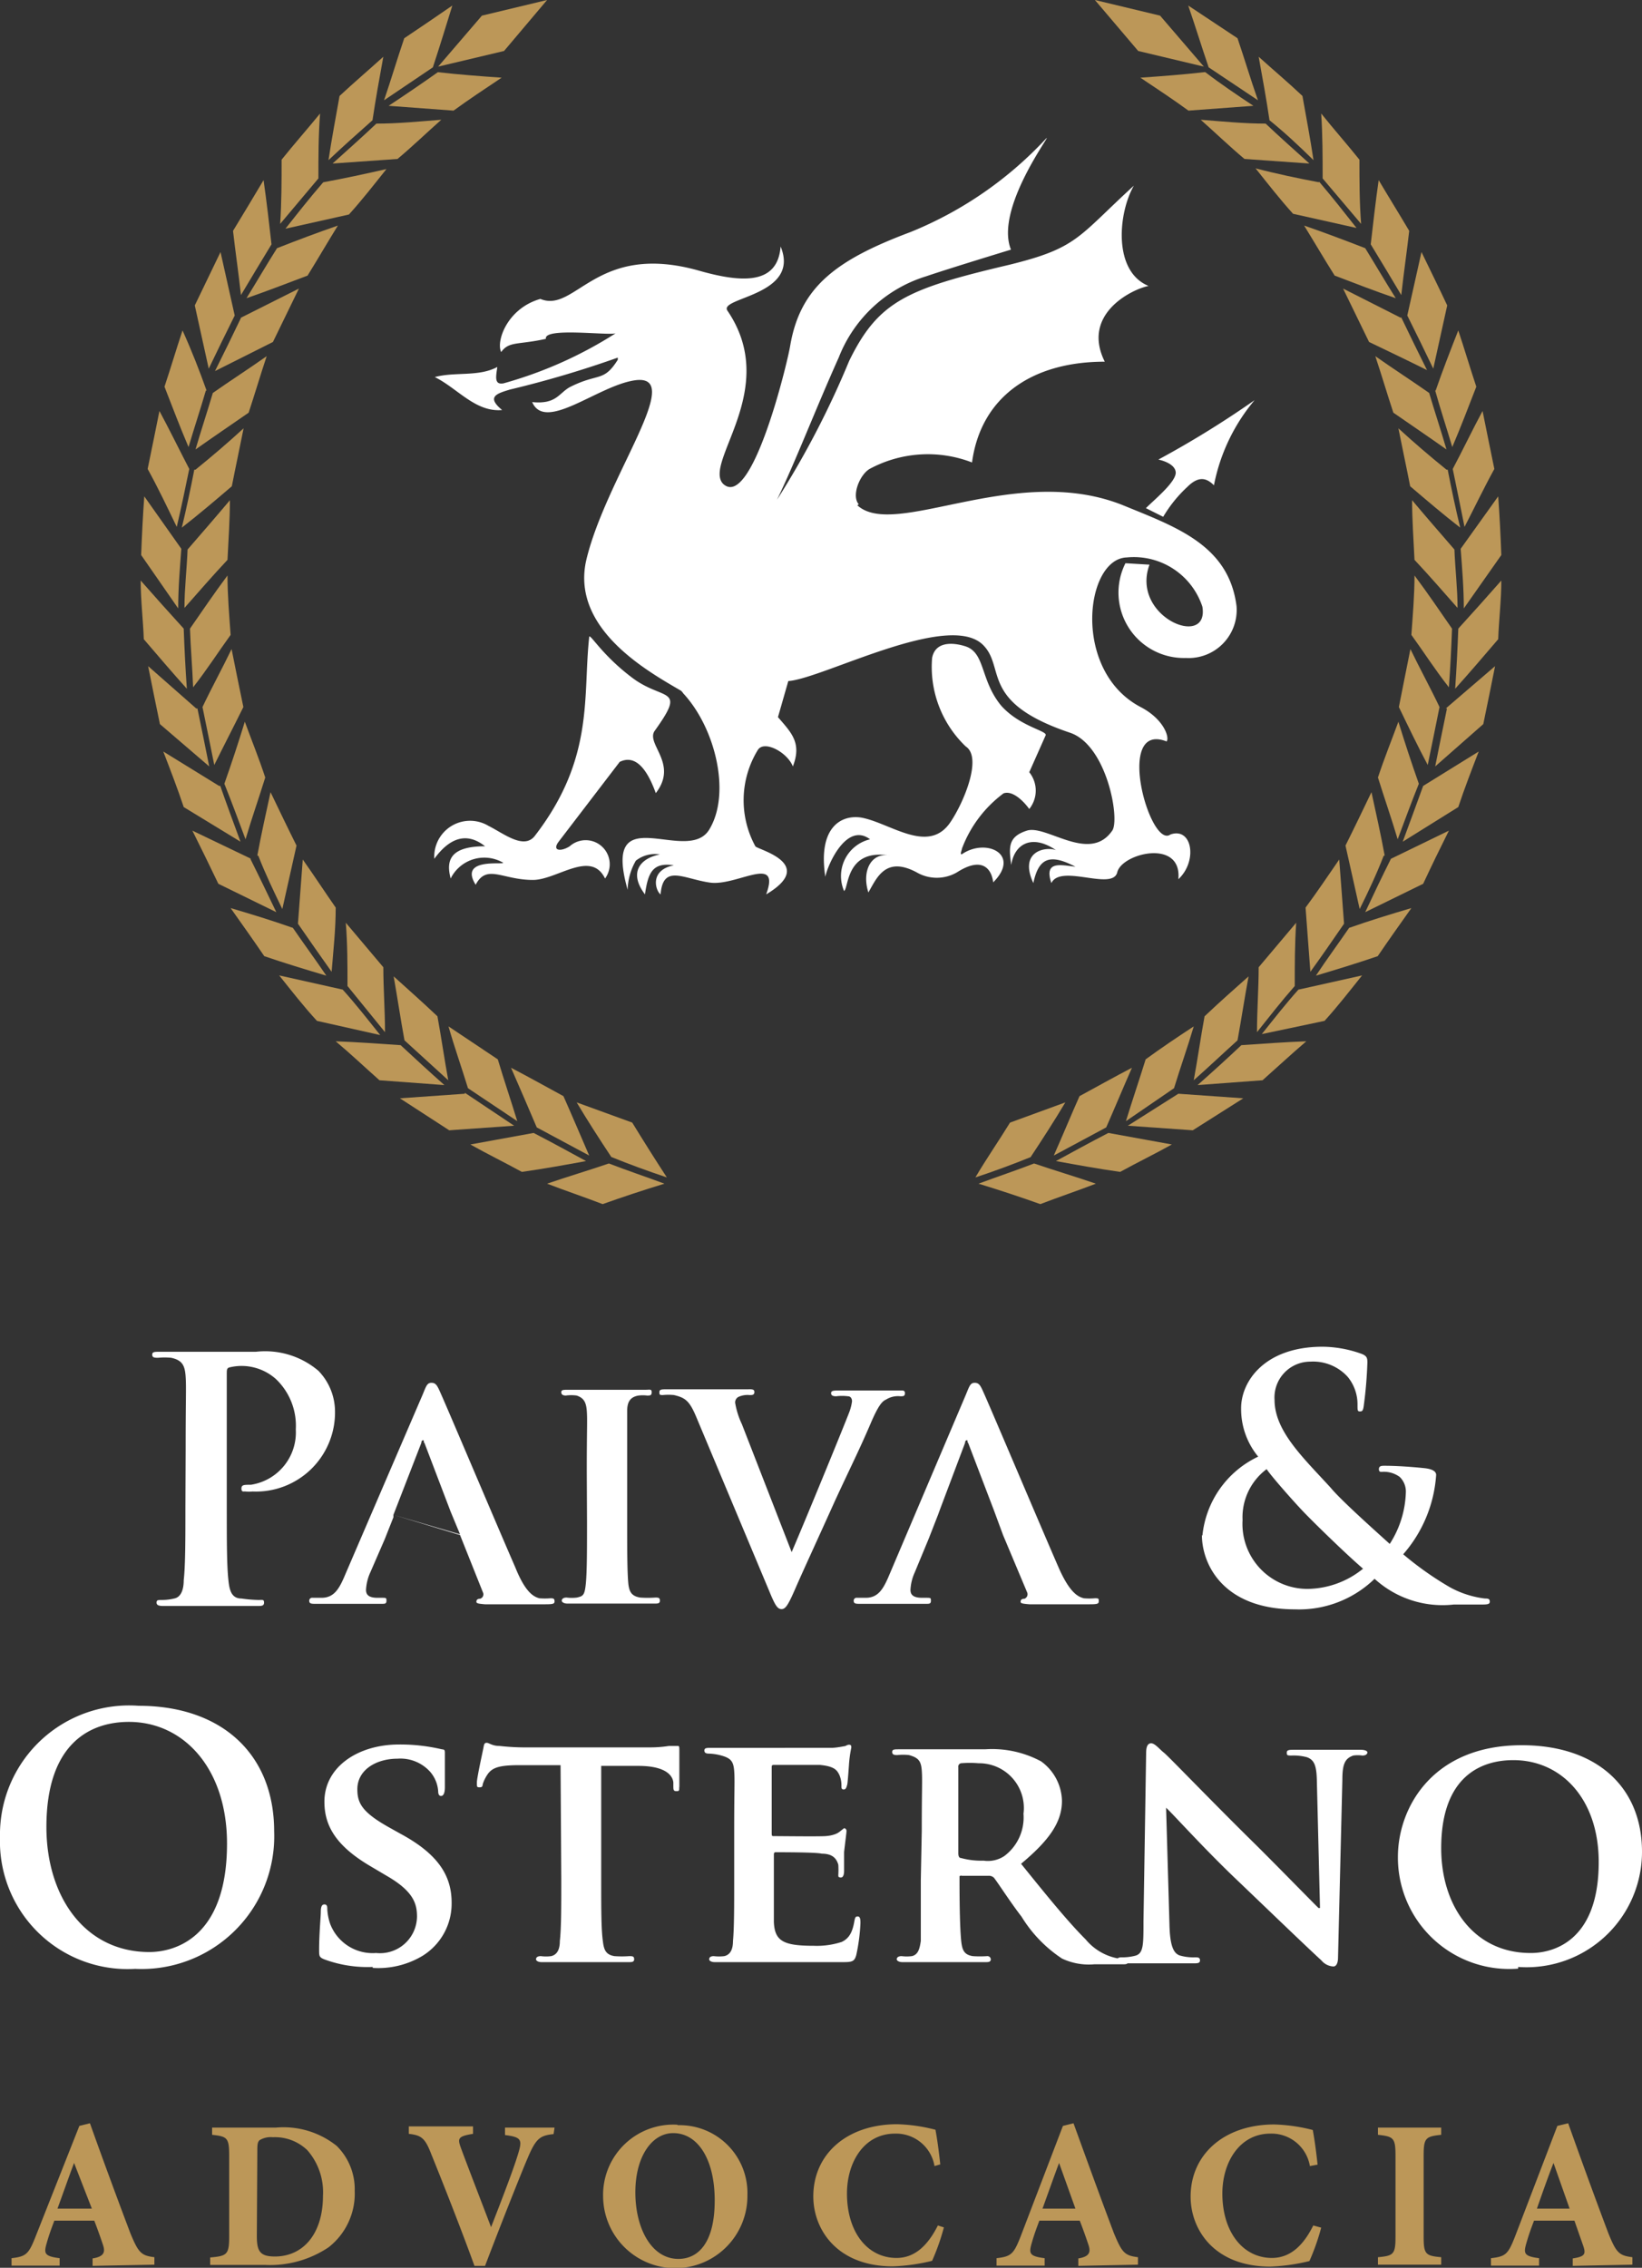 <svg xmlns="http://www.w3.org/2000/svg" viewBox="0 0 68.28 94.3"><rect x="0" y="0" width="68.28" height="94.3" fill="#333333" stroke="none"/><defs><style>.cls-1,.cls-3{fill:#bc9758;}.cls-2,.cls-4{fill:#fff;}.cls-3,.cls-4{fill-rule:evenodd;}</style></defs><g id="Camada_2" data-name="Camada 2"><g id="Camada_1-2" data-name="Camada 1"><path class="cls-1" d="M65.27,91.84H63.91c.22-.63.44-1.26.69-1.9h0Zm2.61,2.33v-.31c-.55-.07-.67-.18-1-1-.57-1.51-1.11-3-1.67-4.57l-.45.11L63,93c-.29.74-.39.83-1,.9v.31h2v-.31c-.63-.08-.65-.2-.53-.62s.22-.67.32-.94h1.68l.35,1c.14.39.1.49-.42.57v.31Zm-7.95,0v-.31c-.65-.06-.73-.12-.73-.86V89.64c0-.74.08-.8.73-.87v-.3H57.3v.3c.65.07.73.13.73.87V93c0,.74-.08.8-.73.86v.31Zm-5.32-1.63c-.44.89-1,1.35-1.72,1.35-1.19,0-2.06-1.06-2.06-2.68,0-1.29.71-2.49,2-2.49a1.62,1.62,0,0,1,1.64,1.35l.32-.06c-.06-.55-.12-1-.2-1.44a7.17,7.17,0,0,0-1.6-.23c-2.09,0-3.48,1.25-3.48,3,0,1.39,1,2.91,3.31,2.91a7.94,7.94,0,0,0,1.63-.23,9.32,9.32,0,0,0,.49-1.39Zm-9.89-.7H43.35c.23-.63.45-1.26.69-1.9h0Zm2.6,2.33v-.31c-.55-.07-.66-.18-1-1-.57-1.51-1.11-3-1.68-4.57l-.44.11L42.44,93c-.29.74-.4.83-1,.9v.31h2v-.31c-.64-.08-.66-.2-.54-.62s.22-.67.32-.94h1.68c.14.36.27.73.36,1s.09.49-.42.57v.31ZM39,92.54c-.45.89-1,1.35-1.72,1.35-1.2,0-2.06-1.06-2.06-2.68,0-1.29.7-2.49,2-2.49a1.62,1.62,0,0,1,1.64,1.35L39.1,90c-.06-.55-.12-1-.2-1.44a7,7,0,0,0-1.59-.23c-2.1,0-3.49,1.25-3.49,3,0,1.39,1,2.91,3.31,2.91a7.94,7.94,0,0,0,1.63-.23,9.32,9.32,0,0,0,.49-1.39ZM28,88.7c1,0,1.72,1.06,1.72,2.8s-.67,2.43-1.51,2.43c-1.12,0-1.79-1.27-1.79-2.77s.7-2.46,1.57-2.46Zm.16-.35a2.92,2.92,0,0,0-3.08,3,3,3,0,1,0,6-.07,2.82,2.82,0,0,0-2.89-2.91Zm-5.1.12H21v.31c.72.09.72.21.53.83s-.63,1.77-1.11,3h0c-.31-.82-1-2.6-1.26-3.31-.13-.37-.13-.47.51-.57v-.31H17v.31c.53.06.68.18.94.86.37.91,1.2,3,1.79,4.63h.44c.69-1.81,1.48-3.8,1.77-4.48.35-.83.52-.94,1.08-1Zm-12.36,1c0-.25,0-.4.1-.48a.9.9,0,0,1,.55-.12,1.94,1.94,0,0,1,1.43.54,2.65,2.65,0,0,1,.65,1.9c0,1.56-.81,2.52-2,2.52-.62,0-.75-.22-.75-.85Zm-1.88-1v.3c.63.07.71.12.71.87V93c0,.75-.09.81-.79.87v.31H11a4.37,4.37,0,0,0,2.66-.73,2.83,2.83,0,0,0,1.09-2.35A2.53,2.53,0,0,0,14,89.23a3.54,3.54,0,0,0-2.52-.76Zm-5,3.37H2.39c.23-.63.45-1.26.69-1.9h0Zm2.6,2.33v-.31c-.55-.07-.66-.18-1-1-.57-1.51-1.12-3-1.68-4.57l-.44.11L1.48,93c-.29.74-.4.83-1,.9v.31h2v-.31c-.64-.08-.66-.2-.54-.62s.22-.67.32-.94H3.92c.14.36.27.73.36,1s.09.49-.43.57v.31Z"/><path class="cls-2" d="M5.62,81.87a5.52,5.52,0,0,0,5.78-5.72c0-3.2-2.17-5.22-5.64-5.22A5.37,5.37,0,0,0,0,76.4a5.31,5.31,0,0,0,5.62,5.47m.59-.7c-2.68,0-4.28-2.3-4.28-5.2,0-3.48,1.82-4.37,3.43-4.37,2.28,0,4.08,1.94,4.08,5.06,0,4-2.26,4.51-3.23,4.51m9.29.66a3.58,3.58,0,0,0,2.05-.49,2.55,2.55,0,0,0,1.23-2.22c0-1.08-.51-2-2.13-2.87l-.5-.28c-1.1-.62-1.29-1-1.29-1.57,0-.81.79-1.27,1.67-1.27a1.66,1.66,0,0,1,1.37.56,1.38,1.38,0,0,1,.32.78q0,.21.12.21c.1,0,.16-.12.16-.37,0-.94,0-1.27,0-1.43s-.06-.12-.17-.15a7.55,7.55,0,0,0-1.74-.19c-1.7,0-3.1.93-3.1,2.38,0,1,.48,1.84,1.93,2.69l.71.42c1.09.64,1.21,1.16,1.21,1.67a1.54,1.54,0,0,1-1.7,1.51A1.89,1.89,0,0,1,13.73,80a2.25,2.25,0,0,1-.12-.61c0-.09,0-.2-.12-.2s-.15.13-.15.31-.07.93-.07,1.57c0,.27,0,.32.23.41a5.19,5.19,0,0,0,2,.31m7.84-3.6c0,1.08,0,2-.06,2.52,0,.35-.11.57-.36.63a1.65,1.65,0,0,1-.43,0c-.16,0-.2.07-.2.13s.08.12.24.12c.49,0,1.32,0,1.6,0s1.17,0,2,0c.14,0,.24,0,.24-.12s-.06-.13-.2-.13a4.21,4.21,0,0,1-.62,0c-.37-.06-.44-.28-.48-.62C25,80.25,25,79.31,25,78.23v-4.8l1.55,0c1.1,0,1.42.38,1.45.69l0,.12c0,.19,0,.24.14.24s.09-.07.11-.19c0-.31,0-1.19,0-1.44s0-.25-.09-.25l-.34,0a5,5,0,0,1-.83.06H22a9.65,9.65,0,0,1-1.23-.06c-.31,0-.43-.13-.53-.13s-.11.06-.14.22-.27,1.24-.27,1.43,0,.2.12.2.11-.06.13-.15a1.58,1.58,0,0,1,.21-.41c.19-.26.48-.35,1.19-.36l1.83,0Zm7.19,0c0,1.08,0,2-.05,2.52,0,.35-.11.57-.36.63a1.78,1.78,0,0,1-.44,0c-.15,0-.19.07-.19.13s.08.12.24.12l.85,0,.69,0,1.43,0c.6,0,1.34,0,2.26,0,.46,0,.57,0,.65-.31a7.81,7.81,0,0,0,.17-1.31c0-.12,0-.28-.11-.28s-.11.06-.14.18c-.08.49-.23.74-.53.88a3.32,3.32,0,0,1-1.16.16c-1.26,0-1.63-.19-1.66-1,0-.35,0-1.36,0-1.76v-1c0-.07,0-.13.07-.13.31,0,1.7,0,1.92.06.47,0,.62.22.69.46a3.62,3.62,0,0,1,0,.43c0,.06,0,.1.11.1s.13-.17.13-.27,0-.55,0-.79c.07-.6.1-.8.1-.87a.11.11,0,0,0-.1-.12s-.09.07-.19.15-.29.16-.59.18-1.87,0-2.15,0c-.06,0-.08,0-.08-.12V73.5c0-.07,0-.11.08-.11.26,0,1.72,0,1.93,0,.61.06.71.22.81.43a1.11,1.11,0,0,1,.08.44c0,.09,0,.15.1.15s.12-.14.14-.2.06-.65.07-.78a5.17,5.17,0,0,1,.1-.76c0-.06,0-.12-.09-.12s-.12.05-.19.06-.3.06-.52.07H31.34c-.35,0-1.13,0-1.77,0-.18,0-.28,0-.28.11s.09.13.21.13A2.19,2.19,0,0,1,30,73c.39.11.5.24.53.64s0,.71,0,2.51Zm7.76,0c0,1.08,0,2,0,2.52-.05.35-.12.57-.37.63a1.69,1.69,0,0,1-.43,0c-.15,0-.2.07-.2.13s.09.12.24.12c.49,0,1.27,0,1.51,0s1.2,0,1.91,0c.15,0,.25,0,.25-.12a.14.14,0,0,0-.15-.13,4.22,4.22,0,0,1-.6,0c-.38-.06-.44-.28-.48-.63-.05-.5-.07-1.42-.07-2.52v-.17A.09.09,0,0,1,40,78l1.1,0a.29.29,0,0,1,.23.08c.15.18.67,1,1.15,1.62a5.56,5.56,0,0,0,1.68,1.74,2.61,2.61,0,0,0,1.34.24h1.17c.15,0,.24,0,.24-.12a.15.15,0,0,0-.16-.13,1,1,0,0,1-.29,0,2.28,2.28,0,0,1-1.31-.78c-.74-.74-1.61-1.81-2.69-3.15,1.2-1,1.7-1.75,1.7-2.62a2.08,2.08,0,0,0-.87-1.64,4.31,4.31,0,0,0-2.33-.5l-1.91,0c-.25,0-1,0-1.67,0-.18,0-.28,0-.28.11s.08.13.21.13a2.19,2.19,0,0,1,.49,0c.39.11.5.24.53.64s0,.71,0,2.51Zm1.56-4.71a.14.14,0,0,1,.11-.16,4.33,4.33,0,0,1,.73,0,1.86,1.86,0,0,1,1.87,2.1,2,2,0,0,1-.8,1.76,1.24,1.24,0,0,1-.86.19,3.19,3.19,0,0,1-.94-.11c-.08,0-.11-.08-.11-.21Zm8.64,1.69h0c.24.21,1.53,1.65,2.87,2.93s2.82,2.71,3.59,3.42a.69.69,0,0,0,.5.25c.1,0,.19-.11.19-.38L55.82,74c0-.67.12-.88.45-1a1.3,1.3,0,0,1,.38,0c.14,0,.21-.06.21-.13s-.12-.11-.28-.11c-.6,0-1.06,0-1.2,0s-.92,0-1.56,0c-.19,0-.31,0-.31.11s0,.13.19.13a2.12,2.12,0,0,1,.65.07c.29.11.4.32.41,1l.13,5.27h-.06c-.18-.17-1.81-1.84-2.65-2.67C50.4,74.92,48.56,73,48.4,72.88s-.37-.39-.53-.39-.21.17-.21.41l-.11,7c0,1,0,1.35-.37,1.43a2.14,2.14,0,0,1-.56.06c-.11,0-.2.06-.2.13s.11.12.28.12c.63,0,1.22,0,1.33,0s.79,0,1.59,0c.16,0,.28,0,.28-.12s-.07-.13-.21-.13a2,2,0,0,1-.64-.08c-.24-.09-.4-.37-.42-1.29Zm14.64,6.62A4.8,4.8,0,0,0,68.28,77c0-2.72-1.92-4.43-5-4.43-3.73,0-5.15,2.62-5.15,4.64a4.63,4.63,0,0,0,5,4.65m.51-.65c-2.32,0-3.71-1.92-3.71-4.36,0-2.93,1.6-3.66,3-3.66,2,0,3.55,1.62,3.55,4.24,0,3.38-2,3.78-2.81,3.78"/><path class="cls-2" d="M7.71,62.71c0,1.28,0,2.38-.07,3,0,.4-.12.71-.4.76a2.13,2.13,0,0,1-.5.06c-.17,0-.23,0-.23.11s.1.14.28.14c.56,0,1.44,0,1.76,0s1.24,0,2.16,0c.16,0,.27,0,.27-.14s-.07-.11-.23-.11a5.67,5.67,0,0,1-.71-.06c-.42,0-.5-.36-.54-.75-.07-.6-.07-1.7-.07-3V57.13c0-.16,0-.24.11-.27a2.14,2.14,0,0,1,1.94.49,2.68,2.68,0,0,1,.82,2.09,2.2,2.2,0,0,1-1.87,2.3c-.29,0-.39,0-.39.16s.1.11.17.12a1.42,1.42,0,0,0,.29,0,3.29,3.29,0,0,0,3.43-3.38A2.44,2.44,0,0,0,13.24,57a3.42,3.42,0,0,0-2.6-.79c-.64,0-1.45,0-2,0-.39,0-1.27,0-2,0-.21,0-.31,0-.31.12s.09.13.24.13a2.81,2.81,0,0,1,.55,0c.46.1.57.32.6.79s0,.84,0,3Zm11.42,1.12a0,0,0,0,0,0,0l.95,2.38a.19.19,0,0,1-.12.27c-.12,0-.15.06-.15.13s.14.08.36.1c1,0,1.93,0,2.36,0s.53,0,.53-.12-.05-.13-.17-.13a2.77,2.77,0,0,1-.46,0c-.22-.06-.57-.21-1-1.28-.78-1.79-2.83-6.64-3.13-7.3-.12-.27-.18-.38-.36-.38s-.22.14-.36.48l-3.21,7.46c-.25.6-.46,1-1,1H13a.12.12,0,0,0-.14.13c0,.1.07.12.22.12.64,0,1.3,0,1.42,0,.4,0,1,0,1.37,0,.13,0,.2,0,.2-.12s0-.13-.18-.13h-.19c-.37,0-.48-.13-.48-.33a2,2,0,0,1,.18-.73L16,64l.36-.91v0l0-.1m0,0L17.52,60s0-.11.07-.11,0,.07.06.11l1.09,2.86.39.94m5.28-.52c0,1.14,0,2.09-.05,2.58s-.12.51-.37.57a1.69,1.69,0,0,1-.43,0c-.15,0-.2.07-.2.13s.09.12.24.12c.49,0,1.33,0,1.61,0s1.17,0,2,0c.14,0,.23,0,.23-.12s-.05-.13-.19-.13a4.35,4.35,0,0,1-.63,0c-.36-.06-.45-.24-.49-.56-.05-.5-.05-1.45-.05-2.59v-2.1c0-1.8,0-2.13,0-2.51s.13-.58.47-.64a1.47,1.47,0,0,1,.36,0c.12,0,.19,0,.19-.14s-.09-.1-.25-.1l-1.57,0-1.65,0c-.2,0-.29,0-.29.1s.07.14.19.14a1.64,1.64,0,0,1,.45,0c.26.09.39.23.42.63s0,.71,0,2.51ZM32,66.19c.23.56.33.72.5.72s.28-.18.58-.87.86-1.9,1.64-3.63c.67-1.45,1-2.09,1.48-3.21.32-.75.48-.93.64-1a.93.93,0,0,1,.6-.14c.12,0,.19,0,.19-.13s-.1-.11-.25-.11l-1.16,0c-.15,0-.69,0-1.31,0-.23,0-.35,0-.35.11s.1.13.21.13a1.94,1.94,0,0,1,.49,0c.11,0,.17.09.17.21a2,2,0,0,1-.11.44c-.3.78-1.87,4.6-2.4,5.83h0l-2.07-5.32a3.37,3.37,0,0,1-.28-.89.26.26,0,0,1,.13-.24.9.9,0,0,1,.47-.08c.11,0,.2,0,.2-.13s-.14-.11-.3-.11c-.61,0-1.25,0-1.56,0s-1.13,0-1.79,0c-.18,0-.3,0-.3.11s0,.13.14.13a2.26,2.26,0,0,1,.47,0c.45.11.63.22.91.88Zm9.71-2.36v0l1,2.38a.2.2,0,0,1-.11.27c-.13,0-.16.06-.16.13s.14.08.37.1c1,0,1.92,0,2.35,0s.53,0,.53-.12,0-.13-.16-.13a2.68,2.68,0,0,1-.46,0c-.23-.06-.58-.21-1.05-1.28-.78-1.79-2.83-6.64-3.13-7.3-.12-.27-.18-.38-.36-.38s-.22.14-.36.48L37,65.44c-.25.6-.46,1-1,1h-.36a.12.12,0,0,0-.14.13c0,.1.07.12.22.12.65,0,1.3,0,1.43,0,.39,0,1,0,1.36,0,.13,0,.2,0,.2-.12s0-.13-.18-.13h-.18c-.38,0-.49-.13-.49-.33a2,2,0,0,1,.18-.73l.58-1.4.39-1v0l.08-.22h0L40.13,60s0-.11.07-.11,0,.07.06.11l1.07,2.8Zm8.27,0c0,1.22.89,3.09,3.87,3.09a4.51,4.51,0,0,0,3.31-1.27,4.19,4.19,0,0,0,3.29,1.07h1.08c.3,0,.42,0,.42-.12s-.07-.13-.2-.13A4,4,0,0,1,60.29,66a13.44,13.44,0,0,1-1.94-1.37,5.57,5.57,0,0,0,1.37-3.3c0-.17-.21-.25-.48-.28-.78-.08-1.34-.1-1.67-.1-.11,0-.23,0-.23.14s.09.11.17.11a1.12,1.12,0,0,1,.69.21.84.84,0,0,1,.26.64,4.17,4.17,0,0,1-.67,2.15c-.26-.24-2-1.78-2.45-2.33C54.22,60.64,53,59.52,53,58.21a1.49,1.49,0,0,1,1.49-1.59,1.94,1.94,0,0,1,1.55.63,1.8,1.8,0,0,1,.41,1.17c0,.21,0,.27.09.27s.14,0,.17-.24a17.3,17.3,0,0,0,.15-1.78c0-.17,0-.28-.23-.37A4.9,4.9,0,0,0,55,56c-2.43,0-3.4,1.46-3.39,2.57a3.1,3.1,0,0,0,.71,2A4.08,4.08,0,0,0,50,63.86m4.35,2.21a2.7,2.7,0,0,1-2.68-2.86,2.5,2.5,0,0,1,1-2.12c.24.35,1.13,1.35,1.5,1.74s1.7,1.7,2.51,2.4a3.72,3.72,0,0,1-2.29.84"/><polygon class="cls-3" points="47.33 2.12 45.53 0 48.24 0.65 50.06 2.77 47.33 2.12"/><path class="cls-3" d="M43,48.38c.85.29,1.73.55,2.57.84-.78.3-1.53.55-2.31.85-.84-.3-1.72-.59-2.57-.85.78-.29,1.56-.55,2.31-.84"/><path class="cls-3" d="M42.86,48.11c.49-.74,1-1.53,1.44-2.27L42,46.68c-.46.75-1,1.53-1.44,2.28.79-.26,1.57-.55,2.31-.85"/><path class="cls-3" d="M46.09,47.11l2.64.48c-.72.4-1.44.75-2.15,1.14-.92-.13-1.79-.29-2.67-.45.71-.39,1.43-.78,2.18-1.17"/><path class="cls-3" d="M46,46.88c.36-.82.71-1.66,1.07-2.48-.75.39-1.46.79-2.18,1.18-.36.81-.71,1.66-1.07,2.47L46,46.88"/><path class="cls-3" d="M49,45.48l2.7.19L49.6,47l-2.7-.19L49,45.48"/><path class="cls-3" d="M48.82,45.25c.26-.85.56-1.69.82-2.57-.69.45-1.37.91-2,1.37-.27.87-.56,1.72-.82,2.57l2-1.37"/><path class="cls-3" d="M51.62,43.46c.91-.06,1.82-.13,2.7-.16-.61.52-1.2,1.07-1.82,1.62l-2.7.2c.62-.55,1.24-1.11,1.82-1.66"/><path class="cls-3" d="M51.46,43.26c.16-.87.29-1.75.46-2.66-.62.55-1.24,1.1-1.83,1.66-.16.87-.29,1.79-.45,2.66.62-.55,1.2-1.1,1.82-1.66"/><path class="cls-3" d="M54,41.15l2.64-.59c-.52.65-1,1.27-1.56,1.89L52.47,43c.52-.65,1-1.27,1.56-1.89"/><path class="cls-3" d="M53.84,41c0-.88,0-1.76.06-2.63l-1.56,1.85c0,.88-.07,1.79-.07,2.7.52-.65,1-1.27,1.57-1.92"/><path class="cls-3" d="M56.11,38.58c.85-.3,1.7-.56,2.58-.82-.49.69-.95,1.34-1.4,2-.85.29-1.7.55-2.57.81.45-.68.91-1.3,1.39-2"/><path class="cls-3" d="M55.89,38.41c-.07-.88-.13-1.79-.2-2.67-.45.65-.91,1.34-1.4,2,.07.91.13,1.79.2,2.67.49-.68.94-1.33,1.4-2"/><path class="cls-3" d="M57.84,35.71l2.41-1.17c-.36.72-.72,1.46-1.07,2.21l-2.41,1.18c.35-.75.71-1.5,1.07-2.22"/><path class="cls-3" d="M57.58,35.58c-.16-.88-.36-1.76-.55-2.64-.36.75-.72,1.5-1.08,2.22.2.88.39,1.76.59,2.64.36-.72.71-1.47,1-2.22"/><path class="cls-3" d="M59.18,32.68l2.31-1.43c-.3.78-.59,1.53-.85,2.31L58.33,35c.29-.79.58-1.57.85-2.32"/><path class="cls-3" d="M59,32.59c-.3-.85-.59-1.73-.85-2.58-.29.79-.59,1.53-.85,2.32.26.84.56,1.69.82,2.57.29-.78.58-1.56.88-2.31"/><path class="cls-3" d="M60.12,29.46l2.05-1.76c-.16.82-.33,1.63-.49,2.41l-2,1.76c.16-.81.33-1.63.49-2.41"/><path class="cls-3" d="M59.86,29.4c-.39-.82-.82-1.6-1.21-2.41-.16.81-.32,1.59-.48,2.41.39.81.78,1.62,1.2,2.41.16-.79.33-1.6.49-2.41"/><path class="cls-3" d="M60.64,26.14c.62-.68,1.2-1.33,1.79-2,0,.82-.1,1.63-.13,2.44-.59.69-1.17,1.37-1.79,2.06.06-.85.1-1.67.13-2.48"/><path class="cls-3" d="M60.38,26.14c-.52-.75-1-1.46-1.56-2.21,0,.81-.07,1.63-.13,2.47.52.72,1,1.47,1.56,2.18.06-.81.1-1.63.13-2.44"/><path class="cls-3" d="M60.74,22.82l1.56-2.18c.06.81.1,1.63.13,2.44L60.87,25.3c0-.85-.07-1.67-.13-2.48"/><path class="cls-3" d="M60.48,22.85c-.59-.68-1.18-1.36-1.76-2.05,0,.82.06,1.63.1,2.48.61.65,1.2,1.33,1.79,2,0-.81-.1-1.62-.13-2.44"/><path class="cls-3" d="M60.41,19.5c.43-.81.82-1.63,1.24-2.41.16.78.32,1.6.49,2.41-.43.78-.82,1.6-1.24,2.41-.16-.81-.33-1.63-.49-2.41"/><path class="cls-3" d="M60.15,19.53c-.68-.55-1.37-1.14-2-1.72.16.81.33,1.59.49,2.41.68.58,1.37,1.17,2.08,1.72-.19-.78-.36-1.59-.52-2.41"/><path class="cls-3" d="M59.7,16.24c.29-.84.61-1.66.94-2.5.26.78.49,1.56.75,2.34-.33.85-.65,1.69-1,2.51-.23-.78-.49-1.56-.71-2.35"/><path class="cls-3" d="M59.43,16.34c-.74-.52-1.49-1-2.24-1.53.26.78.49,1.56.75,2.35.75.52,1.46,1,2.21,1.53-.23-.79-.49-1.57-.72-2.35"/><path class="cls-3" d="M58.52,13.12l.59-2.64c.36.75.72,1.47,1.07,2.22l-.58,2.63c-.36-.75-.72-1.49-1.08-2.21"/><path class="cls-3" d="M58.26,13.22,55.85,12l1.08,2.22c.81.39,1.63.78,2.41,1.17-.36-.72-.72-1.46-1.08-2.21"/><path class="cls-3" d="M57,10.16c.1-.88.2-1.76.33-2.67.42.71.85,1.4,1.27,2.11-.1.88-.23,1.76-.33,2.67-.42-.71-.84-1.4-1.27-2.11"/><path class="cls-3" d="M56.77,10.32c-.85-.33-1.7-.65-2.54-.94.42.68.84,1.4,1.27,2.08.84.32,1.69.65,2.54.94-.43-.68-.85-1.4-1.27-2.08"/><path class="cls-3" d="M55,7.42c0-.88,0-1.79-.06-2.7.52.65,1.07,1.27,1.59,1.92,0,.88,0,1.79.07,2.67L55,7.42"/><path class="cls-3" d="M54.85,7.58C54,7.42,53.09,7.23,52.21,7c.52.65,1,1.27,1.56,1.89l2.64.59c-.52-.66-1-1.27-1.56-1.93"/><path class="cls-3" d="M52.79,5c-.13-.88-.29-1.76-.45-2.64.62.56,1.24,1.08,1.82,1.63.16.91.33,1.79.46,2.67C54,6.05,53.41,5.5,52.79,5"/><path class="cls-3" d="M52.63,5.14c-.91,0-1.79-.09-2.7-.16.62.55,1.2,1.11,1.82,1.63l2.7.19c-.61-.55-1.23-1.1-1.82-1.66"/><path class="cls-3" d="M50.26,2.8c-.3-.88-.56-1.73-.85-2.57l2.05,1.36c.29.85.55,1.73.85,2.58L50.26,2.8"/><path class="cls-3" d="M50.09,3c-.88.1-1.79.17-2.67.23.69.46,1.37.91,2,1.37l2.7-.2c-.68-.45-1.36-.91-2-1.4"/><polygon class="cls-3" points="20.96 2.12 22.75 0 20.04 0.65 18.22 2.77 20.96 2.12"/><path class="cls-3" d="M25.32,48.38c-.85.29-1.73.55-2.57.84.78.3,1.53.55,2.31.85.84-.3,1.72-.59,2.57-.85-.78-.29-1.56-.55-2.31-.84"/><path class="cls-3" d="M25.42,48.11c-.49-.74-1-1.53-1.44-2.27l2.31.84c.46.75.95,1.53,1.44,2.28-.78-.26-1.57-.55-2.31-.85"/><path class="cls-3" d="M22.19,47.11l-2.63.48c.71.4,1.43.75,2.14,1.14.92-.13,1.8-.29,2.67-.45-.71-.39-1.43-.78-2.18-1.17"/><path class="cls-3" d="M22.32,46.88c-.35-.82-.71-1.66-1.07-2.48.75.39,1.46.79,2.18,1.18.36.81.72,1.66,1.07,2.47l-2.18-1.17"/><path class="cls-3" d="M19.33,45.48l-2.7.19L18.68,47l2.7-.19-2.05-1.37"/><path class="cls-3" d="M19.46,45.25c-.26-.85-.56-1.69-.81-2.57l2.05,1.37c.26.87.55,1.72.81,2.57l-2.05-1.37"/><path class="cls-3" d="M16.66,43.46c-.91-.06-1.82-.13-2.7-.16.62.52,1.2,1.07,1.82,1.62l2.7.2c-.62-.55-1.23-1.11-1.82-1.66"/><path class="cls-3" d="M16.82,43.26c-.16-.87-.29-1.75-.45-2.66.61.55,1.23,1.1,1.82,1.66.16.87.29,1.79.45,2.66l-1.82-1.66"/><path class="cls-3" d="M14.25,41.15l-2.64-.59c.52.65,1,1.27,1.57,1.89l2.63.59c-.52-.65-1-1.27-1.56-1.89"/><path class="cls-3" d="M14.45,41c0-.88,0-1.76-.07-2.63l1.56,1.85c0,.88.07,1.79.07,2.7L14.45,41"/><path class="cls-3" d="M12.17,38.58c-.85-.3-1.7-.56-2.58-.82.49.69.95,1.34,1.4,2,.85.29,1.7.55,2.58.81-.46-.68-.92-1.3-1.4-2"/><path class="cls-3" d="M12.39,38.41c.07-.88.13-1.79.2-2.67.46.65.91,1.34,1.37,2,0,.91-.1,1.79-.17,2.67-.48-.68-.94-1.33-1.4-2"/><path class="cls-3" d="M10.44,35.71,8,34.54c.36.72.72,1.46,1.08,2.21l2.41,1.18c-.36-.75-.72-1.5-1.08-2.22"/><path class="cls-3" d="M10.7,35.58c.16-.88.36-1.76.55-2.64.36.75.72,1.5,1.08,2.22l-.59,2.64c-.35-.72-.71-1.47-1-2.22"/><path class="cls-3" d="M9.11,32.68,6.79,31.25c.3.78.59,1.53.85,2.31L10,35c-.29-.79-.58-1.57-.84-2.32"/><path class="cls-3" d="M9.33,32.59c.3-.85.59-1.73.85-2.58.29.79.59,1.53.85,2.32-.26.84-.56,1.69-.82,2.57-.29-.78-.58-1.56-.88-2.31"/><path class="cls-3" d="M8.16,29.46l-2-1.76c.16.82.33,1.63.49,2.41l2.05,1.76c-.16-.81-.33-1.63-.49-2.41"/><path class="cls-3" d="M8.42,29.4c.39-.82.82-1.6,1.21-2.41.16.81.32,1.59.49,2.41-.4.81-.82,1.62-1.21,2.41-.16-.79-.32-1.6-.49-2.41"/><path class="cls-3" d="M7.64,26.14c-.62-.68-1.2-1.33-1.79-2,0,.82.1,1.63.13,2.44.59.69,1.17,1.37,1.79,2.06-.06-.85-.1-1.67-.13-2.48"/><path class="cls-3" d="M7.9,26.14c.52-.75,1-1.46,1.56-2.21,0,.81.07,1.63.13,2.47-.52.72-1,1.47-1.56,2.18C8,27.77,7.93,27,7.9,26.14"/><path class="cls-3" d="M7.54,22.82,6,20.64c-.06.81-.1,1.63-.13,2.44L7.41,25.3c0-.85.07-1.67.13-2.48"/><path class="cls-3" d="M7.8,22.85c.59-.68,1.18-1.36,1.76-2.05,0,.82-.06,1.63-.1,2.48-.61.65-1.2,1.33-1.79,2,0-.81.1-1.62.13-2.44"/><path class="cls-3" d="M7.87,19.5c-.42-.81-.82-1.63-1.24-2.41-.16.78-.32,1.6-.49,2.41.43.78.82,1.6,1.21,2.41.19-.81.36-1.63.52-2.41"/><path class="cls-3" d="M8.13,19.53c.68-.55,1.37-1.14,2-1.72-.16.81-.33,1.59-.49,2.41-.68.58-1.37,1.17-2.08,1.72.19-.78.36-1.59.52-2.41"/><path class="cls-3" d="M8.59,16.24c-.3-.84-.62-1.66-1-2.5-.26.78-.49,1.56-.75,2.34.33.85.65,1.69,1,2.51.23-.78.49-1.56.72-2.35"/><path class="cls-3" d="M8.85,16.34c.74-.52,1.49-1,2.24-1.53-.26.78-.49,1.56-.75,2.35-.75.52-1.46,1-2.21,1.53.23-.79.49-1.57.72-2.35"/><path class="cls-3" d="M9.76,13.12l-.59-2.64L8.1,12.7l.58,2.63c.36-.75.72-1.49,1.08-2.21"/><path class="cls-3" d="M10,13.22,12.43,12c-.36.75-.72,1.47-1.08,2.22L8.94,15.43c.36-.72.72-1.46,1.08-2.21"/><path class="cls-3" d="M11.29,10.16c-.1-.88-.2-1.76-.33-2.67-.42.71-.84,1.4-1.27,2.11.1.88.23,1.76.33,2.67.42-.71.84-1.4,1.27-2.11"/><path class="cls-3" d="M11.52,10.32c.84-.33,1.69-.65,2.53-.94-.42.68-.84,1.4-1.26,2.08-.85.32-1.7.65-2.54.94.42-.68.84-1.4,1.27-2.08"/><path class="cls-3" d="M13.24,7.42c0-.88,0-1.79.07-2.7-.53.65-1.08,1.27-1.6,1.92,0,.88,0,1.79-.06,2.67l1.59-1.89"/><path class="cls-3" d="M13.44,7.58c.87-.16,1.75-.35,2.63-.55-.52.65-1,1.27-1.56,1.89l-2.64.59c.52-.66,1-1.27,1.57-1.93"/><path class="cls-3" d="M15.49,5c.13-.88.29-1.76.45-2.64-.62.56-1.23,1.08-1.82,1.63-.16.91-.33,1.79-.46,2.67.59-.56,1.21-1.11,1.83-1.66"/><path class="cls-3" d="M15.65,5.14c.91,0,1.79-.09,2.7-.16-.62.55-1.2,1.11-1.82,1.63l-2.7.19c.61-.55,1.23-1.1,1.82-1.66"/><path class="cls-3" d="M18,2.8c.29-.88.55-1.73.81-2.57-.65.45-1.33.91-2,1.36-.29.85-.55,1.73-.84,2.58L18,2.8"/><path class="cls-3" d="M18.19,3c.88.1,1.79.17,2.67.23-.69.46-1.37.91-2,1.37l-2.7-.2c.68-.45,1.36-.91,2.05-1.4"/><path class="cls-4" d="M47.65,21.13l.72.36a5.5,5.5,0,0,1,1-1.24c.49-.49.82-.36,1.11-.07a7.8,7.8,0,0,1,1.69-3.54,40.6,40.6,0,0,1-4,2.47s.68.13.72.52-.88,1.14-1.24,1.5m-12-.12c1.56,1.44,6.57-1.8,11.05,0,2.22.91,4.4,1.66,4.72,4.2a2,2,0,0,1-2.11,2.15,2.72,2.72,0,0,1-2.51-3.94l1,.06C47,25.65,50.29,27,50,25.23a3,3,0,0,0-3.15-2.05c-1.73.06-2.28,4.72.58,6.22,1,.52,1.21,1.3,1.08,1.43-2.18-.85-.69,4.49.16,3.87.91-.32,1.14,1.11.33,1.86.16-1.7-2.35-1.08-2.54-.29s-2.35-.36-2.74.45c-.32-.94.39-.75,1-.68-1.07-.56-1.53-.36-1.75.68-.62-1.33.52-1.53.94-1.37-1-.68-1.73-.26-1.86.62-.09-.71-.16-1.17.65-1.43s2.61,1.37,3.55,0c.33-.46-.22-3.55-1.75-4.07-3.78-1.27-2.67-2.7-3.62-3.65-1.43-1.43-6.67,1.4-8.1,1.5,0,0-.4,1.4-.43,1.5.56.65,1,1.07.62,2.05-.23-.59-1.2-1.11-1.46-.68a4,4,0,0,0-.1,4c.06.13,2.6.72.45,2,.62-1.7-1.23-.33-2.34-.49s-1.95-.78-2.05.49c-.2-.13-.49-1,.55-1.21-.88-.13-1.07.3-1.2,1.21-.69-.91-.2-1.5.62-1.66a1.28,1.28,0,0,0-1,.26A2.53,2.53,0,0,0,26.1,37c-1.11-3.9,2.47-1,3.39-2.5s.26-4.23-1.08-5.67c0,0-.06-.1-.13-.13-1.33-.78-4.52-2.54-3.91-5.37.79-3.42,4.17-7.78,2.06-7.52-1.54.2-3.75,2.18-4.3.91,1,.1,1.1-.36,1.56-.62,1.2-.61,1.4-.19,2-1.14,0,0,0-.13,0-.09a43.57,43.57,0,0,1-4.49,1.33c-.52.16-1,.29-.32.85-1.11.1-1.86-.91-2.8-1.37.84-.23,1.82,0,2.6-.42-.06.42-.13.75.26.68a17.22,17.22,0,0,0,4.66-2.08c-.33.1-3-.26-2.9.23-1.17.26-1.53.09-1.86.55-.22-.46.26-1.82,1.63-2.21,1.47.61,2.31-2.38,6.58-1.18,1.82.52,3.29.59,3.41-1,.85,2.05-2.6,2.11-2.21,2.67,2.21,3.25-1,6.28-.19,7.19,1.19,1.15,2.68-5,2.8-5.74.42-2.46,1.94-3.57,5-4.72a15.77,15.77,0,0,0,5.65-3.9c.25-.23-2.16,2.94-1.47,4.63,0,0-2.53.77-3.53,1.11a5.7,5.7,0,0,0-3.63,3.37c-1,2.23-1.81,4.36-2.57,5.92l0,0a37.15,37.15,0,0,0,3-5.77c1.22-2.5,2.42-3,6.66-4,2.85-.7,2.84-1.15,5.18-3.29-.65,1.13-.88,3.56.61,4.17-.67.13-2.81,1.16-1.82,3.15-3.08,0-5.16,1.51-5.52,4.19a5.1,5.1,0,0,0-4.26.27c-.42.25-.76,1.12-.45,1.47"/><path class="cls-4" d="M24.5,26.5c0-.23.49.71,1.8,1.69s2.27.33.91,2.22c-.33.55,1,1.36.06,2.57-.39-1.08-.88-1.6-1.5-1.3L23.23,35c-.29.39.1.42.46.19a1,1,0,0,1,1.47,1.34c-.59-1.21-2,.06-3,.06-1.27,0-1.92-.68-2.38.2-.78-1.24,1.53-.75,1.08-.95a1.56,1.56,0,0,0-2.12.69c-.19-.72-.06-1.34,1.43-1.34-.78-.62-1.49-.33-2.11.52a1.49,1.49,0,0,1,2.25-1.37c.61.3,1.46,1,1.92.43,2.5-3.23,2-5.8,2.27-8.27"/><path class="cls-4" d="M40,35.29c0,.06-.1.26,0,.23,1-.69,2.47,0,1.3,1.17-.06-.52-.42-1.11-1.5-.42a1.67,1.67,0,0,1-1.69,0c-1.3-.69-1.66.26-2,.84-.29-.91.13-1.69.91-1.53-1.85-.32-1.72,1.34-1.92,1.47a1.57,1.57,0,0,1,1.08-2.15c-1-.75-1.79,1.14-1.86,1.56C34,34.38,35,33.86,35.83,34c1.21.23,2.8,1.56,3.71.16.56-.84,1.31-2.67.62-3.12a4.57,4.57,0,0,1-1.4-3.68c.13-.69.85-.65,1.37-.49.85.26.62,1.4,1.5,2.47.78.88,1.95,1.05,1.85,1.24l-.68,1.53a1.22,1.22,0,0,1,0,1.53c-.26-.36-.71-.78-1.07-.65A5.09,5.09,0,0,0,40,35.29"/></g></g></svg>